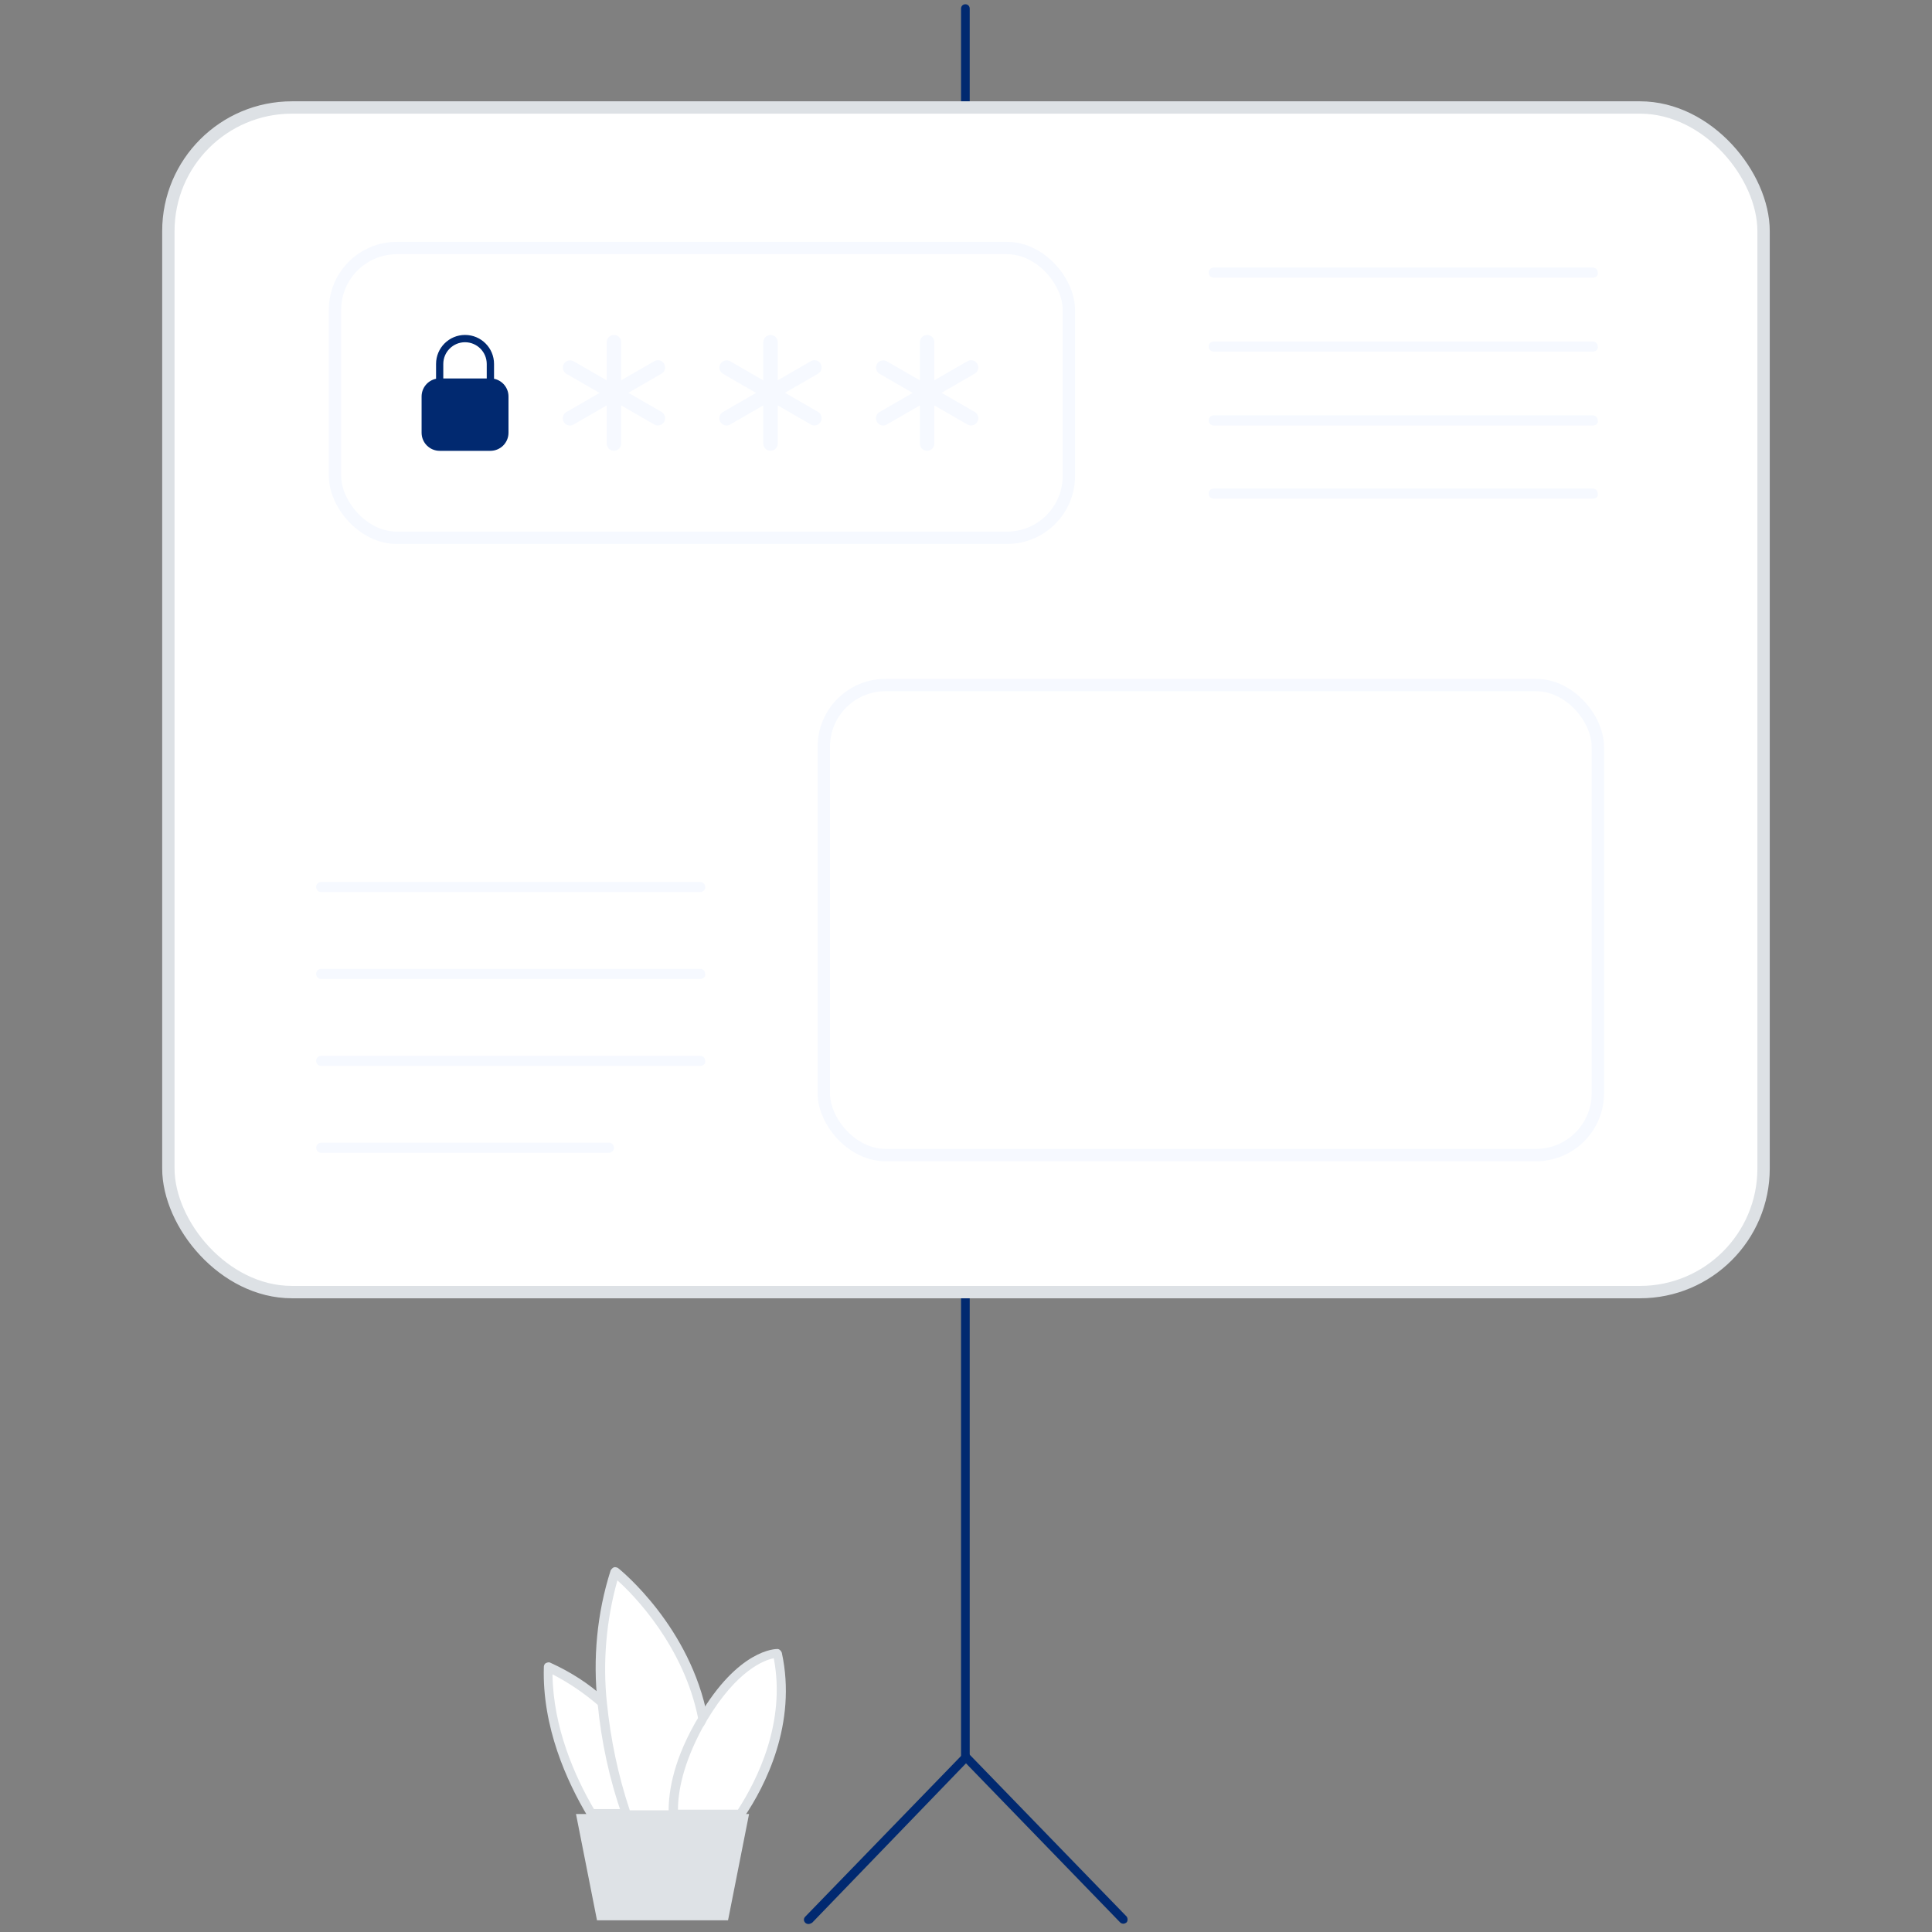 <?xml version="1.0" encoding="UTF-8"?>
<svg id="Layer_1" xmlns="http://www.w3.org/2000/svg" version="1.1" viewBox="0 0 312.58 312.58">
  <rect x="0" y="0" width="312.58" height="312.58" fill="#808080" stroke="none"/>
  <!-- Generator: Adobe Illustrator 30.0.0, SVG Export Plug-In . SVG Version: 2.1.1 Build 123)  -->
  <defs>
    <style>
      .st0 {
        fill-rule: evenodd;
      }

      .st0, .st1 {
        fill: #012970;
      }

      .st2 {
        fill: #f6f9ff;
      }

      .st3 {
        stroke: #dde1e5;
      }

      .st3, .st4, .st5 {
        fill: #fff;
      }

      .st3, .st5 {
        stroke-miterlimit: 10;
        stroke-width: 2px;
      }

      .st6 {
        fill: #dee2e6;
      }

      .st5 {
        stroke: #f6f9ff;
      }
    </style>
  </defs>
  <path class="st1" d="M156.19,284.89c-.4,0-.7-.3-.7-.7h0V1.39c0-.4.3-.7.7-.7s.7.3.7.7h0v282.8c0,.4-.3.7-.7.7h0Z"/>
  <path class="st1" d="M130.79,311.29c-.2,0-.4-.1-.5-.2-.3-.3-.3-.7,0-1l25.5-26.3c.3-.3.7-.3,1,0l25.5,26.3c.2.3.2.8-.1,1-.3.2-.6.2-.9,0l-25-25.8-24.9,25.8c-.2.1-.4.2-.6.2Z"/>
  <g id="Plant_team-presentation-9-44">
    <path class="st4" d="M97.49,275.49c-2.6-2.3-5.5-4.2-8.7-5.7-.3,9.3,3.5,17.9,7,23.8h11.4"/>
    <path class="st6" d="M107.09,294.29h-11.4c-.3,0-.5-.1-.6-.4-3.4-5.7-7.4-14.5-7.1-24.2,0-.2.1-.5.3-.6s.5-.2.7-.1c3.3,1.5,6.3,3.4,8.9,5.8.3.3.3.7.1,1.1h0c-.3.3-.7.3-1.1.1-2.3-2-4.8-3.7-7.5-5.1.1,8.6,3.6,16.5,6.7,21.8h10.9c.4,0,.8.3.8.7s-.3.8-.7.8c.07.07.07.1,0,.1h0Z"/>
    <path class="st4" d="M113.69,277.99c-2.8-14.6-14.2-23.7-14.2-23.7-2.1,6.9-2.8,14.1-2.1,21.2.6,6.2,1.9,12.2,3.9,18.1h12.2"/>
    <path class="st6" d="M113.59,294.29h-12.2c-.3,0-.6-.2-.7-.5-2.1-5.9-3.4-12-4-18.2-.8-7.2-.1-14.6,2.1-21.5.1-.2.3-.4.5-.5s.5,0,.7.1c.5.4,11.7,9.5,14.5,24.2.1.4-.2.8-.6.9-.4.1-.8-.2-.9-.6-2.3-11.8-10.4-20.1-13.1-22.5-1.8,6.4-2.4,13.2-1.7,19.8.6,5.9,1.8,11.7,3.7,17.4h11.7c.4,0,.8.3.8.7s-.3.8-.7.8c0-.1-.1-.1-.1-.1h0Z"/>
    <path class="st4" d="M119.79,293.49h-10.8c-.1-3.2.6-8.1,4.1-14.4.2-.4.5-.8.7-1.2,6.3-10.6,12-10.5,12-10.5,2.4,11.3-2.7,21.2-6,26.1Z"/>
    <path class="st6" d="M119.79,294.29h-10.8c-.4,0-.7-.3-.8-.7h0c-.1-3.1.5-8.1,4.2-14.7.2-.4.5-.8.7-1.2,6.4-10.9,12.4-10.9,12.7-10.9s.6.3.7.6c2.5,11.5-2.7,21.6-6.1,26.6-.1.2-.4.3-.6.3h0ZM109.69,292.79h9.7c3.1-4.8,7.8-14.1,5.8-24.5-1.6.3-6,2-10.8,10-.2.4-.4.8-.7,1.2-3.2,5.9-4,10.4-4,13.3Z"/>
    <polygon class="st6" points="117.79 310.69 96.59 310.69 93.19 293.49 121.19 293.49 117.79 310.69"/>
  </g>
  <g>
    <rect class="st3" x="27.24" y="17.39" width="258.09" height="191.66" rx="20" ry="20"/>
    <g id="Presentation_team-presentation-9-44">
      <path class="st2" d="M113.27,144.33h-61.3c-.47,0-.82-.35-.82-.82s.35-.82.82-.82h61.3c.47,0,.82.35.82.82.12.35-.35.82-.82.82h0Z"/>
      <path class="st2" d="M113.27,158.39h-61.3c-.47,0-.82-.35-.82-.82s.35-.82.82-.82h61.3c.47,0,.82.35.82.82.12.47-.35.82-.82.82h0Z"/>
      <path class="st2" d="M113.27,172.46h-61.3c-.47,0-.82-.35-.82-.82s.35-.82.82-.82h61.3c.47,0,.82.35.82.82.12.47-.35.82-.82.82h0Z"/>
      <path class="st2" d="M98.39,186.52h-46.41c-.47,0-.82-.35-.82-.82s.35-.82.82-.82h46.53c.47,0,.82.35.82.82s-.35.82-.94.82h0Z"/>
      <path class="st2" d="M257.68,44.93h-61.3c-.47,0-.82-.35-.82-.82s.35-.82.82-.82h61.3c.47,0,.82.35.82.82.12.35-.23.82-.82.82Z"/>
      <path class="st2" d="M257.68,56.89h-61.3c-.47,0-.82-.35-.82-.82s.35-.82.82-.82h61.3c.47,0,.82.35.82.82.12.35-.23.82-.82.82Z"/>
      <path class="st2" d="M257.68,68.84h-61.3c-.47,0-.82-.35-.82-.82s.35-.82.82-.82h61.3c.47,0,.82.35.82.82.12.47-.23.82-.82.82Z"/>
      <path class="st2" d="M257.68,80.68h-61.3c-.47,0-.82-.35-.82-.82s.35-.82.82-.82h61.3c.47,0,.82.35.82.82.12.47-.23.82-.82.82Z"/>
    </g>
    <rect class="st5" x="54.2" y="40.13" width="118.73" height="46.88" rx="10" ry="10"/>
    <rect class="st5" x="133.28" y="110.83" width="125.24" height="76.05" rx="10" ry="10"/>
    <path class="st0" d="M75.24,54.19c2.59,0,4.69,2.1,4.69,4.69v2.4c1.36.28,2.34,1.48,2.34,2.87v5.86c0,1.62-1.31,2.93-2.93,2.93h-8.2c-1.62,0-2.93-1.31-2.93-2.93v-5.86c0-1.39.98-2.59,2.34-2.87v-2.4c0-2.59,2.1-4.69,4.69-4.69M75.24,55.37c-1.94,0-3.52,1.57-3.52,3.52v2.34h7.03v-2.34c0-1.94-1.57-3.52-3.52-3.52"/>
    <path class="st2" d="M99.33,54.19c.65,0,1.17.52,1.17,1.17v6.17l5.35-3.09c.56-.33,1.28-.14,1.6.42s.14,1.28-.42,1.6c0,0,0,0-.01,0l-5.35,3.09,5.35,3.09c.56.32.76,1.04.44,1.6-.32.56-1.04.76-1.6.44,0,0,0,0-.01,0l-5.35-3.09v6.17c0,.65-.52,1.17-1.17,1.17s-1.17-.52-1.17-1.17v-6.17l-5.35,3.09c-.56.33-1.28.14-1.6-.42-.33-.56-.14-1.28.42-1.6,0,0,0,0,.01,0l5.35-3.09-5.35-3.09c-.56-.33-.75-1.05-.42-1.6.32-.55,1.03-.74,1.59-.43l5.35,3.09v-6.17c0-.65.52-1.17,1.17-1.17"/>
    <path class="st2" d="M124.66,54.19c.65,0,1.17.52,1.17,1.17v6.17l5.35-3.09c.56-.33,1.28-.14,1.6.42s.14,1.28-.42,1.6c0,0,0,0-.01,0l-5.35,3.09,5.35,3.09c.56.32.76,1.04.44,1.6-.32.56-1.04.76-1.6.44,0,0,0,0-.01,0l-5.35-3.09v6.17c0,.65-.52,1.17-1.17,1.17s-1.17-.52-1.17-1.17v-6.17l-5.35,3.09c-.56.33-1.28.14-1.6-.42-.33-.56-.14-1.28.42-1.6,0,0,0,0,.01,0l5.35-3.09-5.35-3.09c-.56-.33-.75-1.05-.42-1.6.32-.55,1.03-.74,1.59-.43l5.35,3.09v-6.17c0-.65.52-1.17,1.17-1.17"/>
    <path class="st2" d="M150,54.19c.65,0,1.17.52,1.17,1.17v6.17l5.35-3.09c.56-.33,1.28-.14,1.6.42s.14,1.28-.42,1.6c0,0,0,0-.01,0l-5.35,3.09,5.35,3.09c.56.32.76,1.04.44,1.6-.32.56-1.04.76-1.6.44,0,0,0,0-.01,0l-5.35-3.09v6.17c0,.65-.52,1.17-1.17,1.17s-1.17-.52-1.17-1.17v-6.17l-5.35,3.09c-.56.33-1.28.14-1.6-.42-.33-.56-.14-1.28.42-1.6,0,0,0,0,.01,0l5.35-3.09-5.35-3.09c-.56-.33-.75-1.05-.42-1.6.32-.55,1.03-.74,1.59-.43l5.35,3.09v-6.17c0-.65.52-1.17,1.17-1.17"/>
  </g>
</svg>